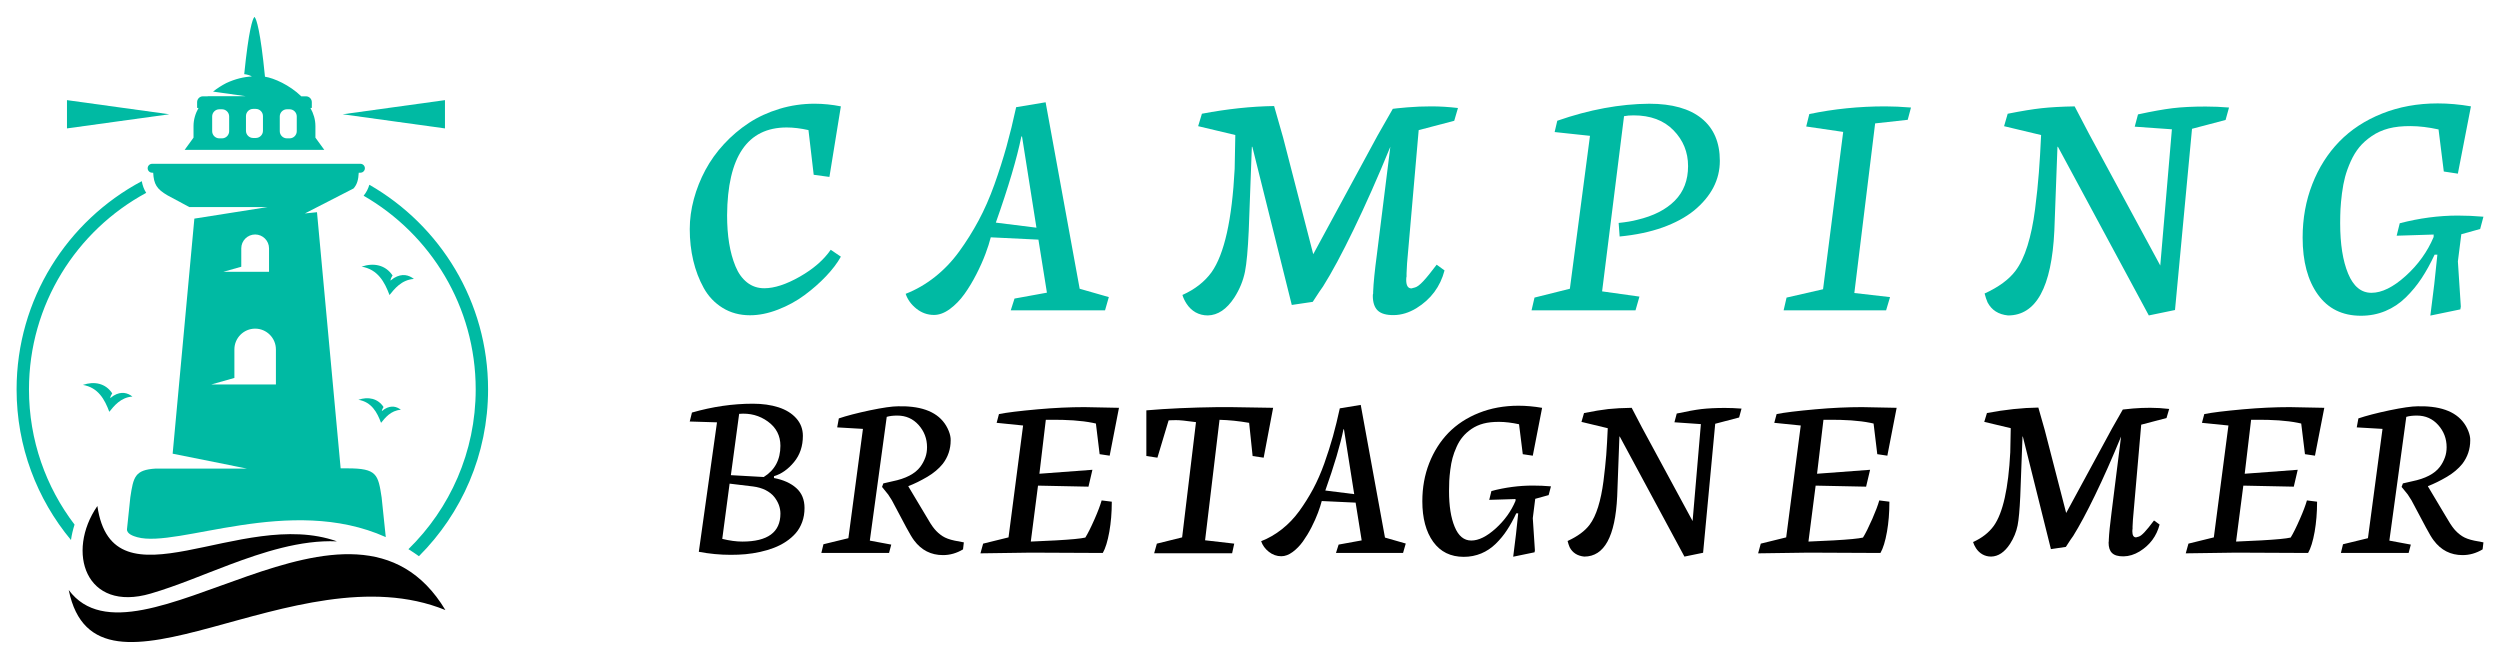 <?xml version="1.0" encoding="utf-8"?>
<!-- Generator: Adobe Illustrator 16.0.0, SVG Export Plug-In . SVG Version: 6.00 Build 0)  -->
<!DOCTYPE svg PUBLIC "-//W3C//DTD SVG 1.1//EN" "http://www.w3.org/Graphics/SVG/1.1/DTD/svg11.dtd">
<svg version="1.1" id="Calque_1" xmlns="http://www.w3.org/2000/svg" xmlns:xlink="http://www.w3.org/1999/xlink" x="0px" y="0px"
	 width="220px" height="58px" viewBox="0 0 220 58" enable-background="new 0 0 220 58" xml:space="preserve">
<g>
	<g>
		<g>
			<path d="M70.798,44.706c0,0.441-0.068,0.854-0.205,1.229c-0.138,0.377-0.326,0.705-0.564,0.979
				c-0.24,0.275-0.527,0.526-0.863,0.75c-0.334,0.222-0.689,0.402-1.066,0.546c-0.376,0.145-0.78,0.264-1.215,0.36
				c-0.435,0.094-0.862,0.162-1.287,0.201c-0.423,0.037-0.854,0.054-1.292,0.054c-0.942,0-1.879-0.09-2.81-0.266l1.6-11.393
				l-2.399-0.073l0.195-0.788c1.804-0.519,3.592-0.779,5.364-0.779c0.847,0,1.599,0.108,2.255,0.318
				c0.655,0.214,1.178,0.535,1.563,0.97c0.387,0.434,0.58,0.948,0.58,1.543c0,0.906-0.261,1.679-0.779,2.305
				c-0.52,0.632-1.108,1.046-1.764,1.243v0.161c0.826,0.157,1.481,0.454,1.963,0.884C70.557,43.381,70.798,43.965,70.798,44.706z
				 M64.205,42.56l-0.646,4.861c0.649,0.159,1.237,0.238,1.764,0.238c2.235,0,3.354-0.822,3.354-2.462
				c0-0.26-0.047-0.517-0.139-0.765c-0.093-0.25-0.231-0.49-0.416-0.718c-0.184-0.229-0.437-0.423-0.753-0.587
				c-0.318-0.158-0.686-0.266-1.103-0.319L64.205,42.56z M67.209,41.977c0.979-0.608,1.467-1.523,1.467-2.75
				c0-0.887-0.368-1.601-1.103-2.133c-0.734-0.533-1.578-0.757-2.528-0.675l-0.728,5.395L67.209,41.977z"/>
			<path d="M76.544,47.574l1.887,0.351l-0.195,0.736h-5.958l0.185-0.767l2.195-0.533l1.281-9.619l-2.266-0.132l0.144-0.79
				c0.684-0.231,1.593-0.469,2.727-0.709c1.141-0.237,1.972-0.357,2.493-0.357c0.546,0,0.846,0.007,0.902,0.02
				c1.838,0.132,3.021,0.846,3.547,2.144c0.124,0.31,0.182,0.584,0.173,0.831c0,0.771-0.23,1.461-0.696,2.07
				c-0.349,0.433-0.801,0.812-1.354,1.14c-0.595,0.348-1.152,0.623-1.671,0.82v0.031l1.507,2.52
				c0.322,0.568,0.583,0.976,0.789,1.221c0.206,0.247,0.445,0.461,0.718,0.636c0.252,0.163,0.605,0.295,1.056,0.389l0.81,0.153
				l-0.071,0.617c-0.561,0.337-1.15,0.504-1.764,0.504c-1.053,0-1.9-0.432-2.543-1.294c-0.164-0.217-0.39-0.594-0.677-1.127
				l-1.281-2.41c-0.041-0.068-0.086-0.14-0.138-0.214c-0.052-0.076-0.09-0.137-0.114-0.177c-0.023-0.04-0.042-0.067-0.056-0.091
				l-0.38-0.47l-0.173-0.217l0.112-0.309l0.799-0.184c1.177-0.238,1.994-0.665,2.452-1.272c0.185-0.245,0.335-0.523,0.451-0.841
				c0.095-0.266,0.145-0.564,0.145-0.891c0-0.747-0.247-1.395-0.738-1.95c-0.493-0.552-1.118-0.831-1.877-0.831
				c-0.375,0-0.686,0.037-0.932,0.113L76.544,47.574z"/>
			<path d="M97.046,48.661c-3.773-0.019-5.886-0.029-6.337-0.029l-4.43,0.062l0.236-0.854l2.235-0.551l1.282-9.845l-2.328-0.235
				l0.204-0.77c0.664-0.136,1.801-0.274,3.416-0.42c1.45-0.129,2.816-0.192,4.103-0.192l3.043,0.061l-0.819,4.212l-0.883-0.132
				l-0.328-2.696l-0.287-0.063c-0.991-0.198-2.252-0.286-3.784-0.267h-0.337l-0.564,4.748l4.665-0.348l-0.347,1.485l-4.441-0.091
				l-0.635,4.923l2.224-0.105c1.32-0.074,2.178-0.155,2.575-0.248c0.217-0.346,0.492-0.893,0.82-1.639
				c0.288-0.654,0.492-1.199,0.616-1.63l0.892,0.112v0.063c0,0.902-0.072,1.762-0.216,2.583
				C97.47,47.636,97.278,48.257,97.046,48.661z"/>
			<path d="M105.247,37.148c-0.89-0.124-1.481-0.182-1.773-0.176c-0.076,0-0.166,0.002-0.267,0.006
				c-0.104,0.003-0.184,0.006-0.241,0.006c-0.059,0-0.101,0.003-0.129,0.012l-0.984,3.28l-0.974-0.146v-4.019
				c1.812-0.157,3.903-0.252,6.276-0.284h1.137l3.743,0.061l-0.832,4.389l-0.973-0.146l-0.306-2.921
				c-0.919-0.158-1.785-0.246-2.606-0.267l-1.271,10.603l2.565,0.295l-0.185,0.845h-6.861l0.237-0.845l2.224-0.551L105.247,37.148z"
				/>
			<path d="M119.745,35.631l2.133,11.675l1.828,0.525l-0.237,0.829h-5.904l0.233-0.736l2.029-0.37l-0.533-3.323l-2.981-0.14
				c-0.075,0.296-0.186,0.647-0.334,1.038c-0.146,0.394-0.337,0.818-0.569,1.273s-0.482,0.864-0.749,1.239
				c-0.267,0.373-0.568,0.682-0.907,0.934c-0.339,0.248-0.67,0.374-0.999,0.374c-0.404,0-0.769-0.131-1.097-0.39
				c-0.329-0.259-0.554-0.571-0.678-0.934c0.651-0.253,1.26-0.605,1.831-1.057c0.572-0.452,1.078-0.982,1.524-1.593
				c0.442-0.611,0.848-1.258,1.215-1.938c0.364-0.68,0.695-1.433,0.99-2.258c0.29-0.821,0.544-1.613,0.758-2.376
				c0.21-0.764,0.414-1.585,0.604-2.468L119.745,35.631z M119.17,43.484l-0.902-5.711h-0.041c-0.278,1.373-0.811,3.172-1.599,5.392
				L119.17,43.484z"/>
			<path d="M133.162,48.991l0.245-1.979l0.196-1.837h-0.173c-0.263,0.557-0.533,1.05-0.818,1.478
				c-0.28,0.431-0.611,0.831-0.989,1.201c-0.376,0.366-0.801,0.652-1.273,0.849c-0.479,0.197-0.987,0.299-1.536,0.299
				c-1.158,0-2.059-0.442-2.696-1.327c-0.635-0.885-0.953-2.076-0.953-3.565c0-1.202,0.2-2.318,0.605-3.351
				c0.406-1.031,0.97-1.922,1.691-2.668c0.728-0.742,1.616-1.329,2.677-1.752c1.06-0.423,2.223-0.636,3.486-0.636
				c0.671,0,1.365,0.062,2.081,0.186l-0.82,4.212l-0.881-0.132l-0.329-2.636c-0.628-0.136-1.212-0.206-1.745-0.21
				c-0.533-0.001-0.992,0.046-1.381,0.149c-0.391,0.102-0.744,0.263-1.058,0.475c-0.314,0.217-0.572,0.448-0.775,0.699
				c-0.209,0.247-0.39,0.545-0.541,0.887c-0.155,0.341-0.272,0.666-0.354,0.975c-0.082,0.307-0.148,0.65-0.195,1.031
				c-0.048,0.378-0.079,0.705-0.092,0.979c-0.013,0.272-0.02,0.568-0.02,0.891c0,1.302,0.163,2.352,0.497,3.152
				c0.332,0.808,0.818,1.206,1.461,1.206c0.649,0,1.361-0.351,2.144-1.058c0.778-0.702,1.364-1.516,1.751-2.438v-0.154l-2.315,0.071
				l0.193-0.779c1.232-0.322,2.443-0.479,3.631-0.479c0.527,0,1.063,0.021,1.608,0.068l-0.204,0.771l-1.18,0.327l-0.215,1.7
				l0.186,2.832l-0.031,0.174L133.162,48.991z"/>
			<path d="M148.23,48.98l-5.69-10.562h-0.032l-0.195,5.262c-0.169,3.534-1.137,5.3-2.9,5.3c-0.6-0.062-1.03-0.334-1.283-0.82
				c-0.066-0.156-0.131-0.341-0.183-0.554c0.88-0.401,1.527-0.88,1.936-1.424c0.297-0.393,0.544-0.912,0.751-1.572
				c0.204-0.654,0.359-1.413,0.472-2.274c0.109-0.861,0.188-1.628,0.243-2.297c0.049-0.67,0.094-1.456,0.133-2.357l-2.314-0.555
				l0.225-0.778c0.857-0.17,1.563-0.288,2.129-0.351c0.563-0.061,1.252-0.097,2.066-0.11l0.9,1.723l4.46,8.242l0.729-8.531
				l-2.328-0.161l0.203-0.77c0.883-0.191,1.606-0.323,2.174-0.393c0.57-0.064,1.257-0.1,2.063-0.1c0.485,0,0.972,0.021,1.464,0.059
				l-0.211,0.781l-2.104,0.553l-1.066,11.352L148.23,48.98z"/>
			<path d="M165.48,48.661c-3.774-0.019-5.887-0.029-6.336-0.029l-4.43,0.062l0.234-0.854l2.236-0.551l1.282-9.845l-2.33-0.235
				l0.206-0.77c0.664-0.136,1.801-0.274,3.416-0.42c1.447-0.129,2.816-0.192,4.102-0.192l3.045,0.061l-0.818,4.212l-0.886-0.132
				l-0.326-2.696l-0.288-0.063c-0.992-0.198-2.251-0.286-3.784-0.267h-0.339l-0.563,4.748l4.667-0.348l-0.351,1.485l-4.441-0.091
				l-0.633,4.923l2.225-0.105c1.317-0.074,2.177-0.155,2.574-0.248c0.218-0.346,0.491-0.893,0.82-1.639
				c0.286-0.654,0.493-1.199,0.614-1.63l0.89,0.112v0.063c0,0.902-0.067,1.762-0.212,2.583
				C165.904,47.636,165.713,48.257,165.48,48.661z"/>
			<path d="M187.646,46.755c0,0.354,0.11,0.533,0.327,0.533c0.011,0,0.085-0.022,0.226-0.063c0.132-0.033,0.301-0.163,0.514-0.388
				c0.212-0.226,0.494-0.569,0.84-1.035l0.492,0.357c-0.266,1.02-0.852,1.809-1.762,2.369c-0.466,0.282-0.935,0.424-1.404,0.431
				c-0.479,0.007-0.819-0.094-1.023-0.299c-0.203-0.196-0.299-0.501-0.299-0.911c0-0.069,0.006-0.116,0.018-0.144v-0.113
				c0.023-0.532,0.102-1.314,0.236-2.35l0.843-6.725c-0.781,1.901-1.548,3.634-2.308,5.198c-0.718,1.482-1.355,2.665-1.906,3.551
				c-0.017,0.012-0.052,0.061-0.108,0.152c-0.061,0.089-0.102,0.15-0.129,0.184l-0.407,0.625l-1.315,0.195l-2.47-9.905h-0.03
				l-0.198,5.262c-0.055,1.188-0.132,2.045-0.234,2.56c-0.114,0.568-0.337,1.108-0.667,1.623c-0.48,0.73-1.031,1.104-1.66,1.117
				c-0.28,0-0.536-0.064-0.769-0.196c-0.228-0.129-0.414-0.31-0.566-0.542c-0.122-0.191-0.207-0.371-0.256-0.542
				c0.781-0.352,1.389-0.824,1.825-1.427c0.804-1.136,1.283-3.292,1.448-6.47c0.013-0.45,0.024-1.159,0.042-2.122l-2.331-0.555
				l0.237-0.778c1.594-0.3,3.098-0.461,4.523-0.481l0.563,1.979l1.885,7.298l4.033-7.434l0.951-1.67
				c0.066-0.014,0.37-0.045,0.913-0.093c0.482-0.04,0.985-0.06,1.497-0.06c0.537,0,1.096,0.033,1.671,0.101l-0.235,0.8l-2.226,0.585
				l-0.728,8.349c-0.021,0.354-0.033,0.558-0.033,0.614v0.204C187.655,46.581,187.646,46.652,187.646,46.755z"/>
			<path d="M203.112,48.661c-3.772-0.019-5.885-0.029-6.338-0.029l-4.428,0.062l0.236-0.854l2.235-0.551l1.285-9.845l-2.331-0.235
				l0.206-0.77c0.662-0.136,1.8-0.274,3.414-0.42c1.449-0.129,2.818-0.192,4.102-0.192l3.045,0.061l-0.821,4.212l-0.881-0.132
				l-0.329-2.696l-0.286-0.063c-0.991-0.198-2.251-0.286-3.784-0.267h-0.34l-0.563,4.748l4.665-0.348l-0.346,1.485l-4.441-0.091
				l-0.638,4.923l2.228-0.105c1.318-0.074,2.177-0.155,2.574-0.248c0.22-0.346,0.491-0.893,0.817-1.639
				c0.289-0.654,0.493-1.199,0.617-1.63l0.892,0.112v0.063c0,0.902-0.071,1.762-0.213,2.583
				C203.538,47.636,203.346,48.257,203.112,48.661z"/>
			<path d="M210.264,47.574l1.889,0.351l-0.194,0.736h-5.961l0.186-0.767l2.194-0.533l1.283-9.619l-2.267-0.132l0.144-0.79
				c0.683-0.231,1.593-0.469,2.727-0.709c1.144-0.237,1.974-0.357,2.494-0.357c0.545,0,0.846,0.007,0.902,0.02
				c1.838,0.132,3.02,0.846,3.546,2.144c0.122,0.31,0.183,0.584,0.173,0.831c0,0.771-0.231,1.461-0.694,2.07
				c-0.35,0.433-0.801,0.812-1.355,1.14c-0.594,0.348-1.152,0.623-1.669,0.82v0.031l1.504,2.52c0.324,0.568,0.589,0.976,0.792,1.221
				c0.204,0.247,0.445,0.461,0.717,0.636c0.252,0.163,0.606,0.295,1.057,0.389l0.81,0.153l-0.072,0.617
				c-0.561,0.337-1.148,0.504-1.763,0.504c-1.054,0-1.899-0.432-2.541-1.294c-0.168-0.217-0.394-0.594-0.678-1.127l-1.283-2.41
				c-0.041-0.068-0.087-0.14-0.138-0.214c-0.051-0.076-0.088-0.137-0.114-0.177c-0.021-0.04-0.043-0.067-0.055-0.091l-0.379-0.47
				l-0.178-0.217l0.114-0.309l0.801-0.184c1.175-0.238,1.993-0.665,2.45-1.272c0.187-0.245,0.336-0.523,0.451-0.841
				c0.095-0.266,0.146-0.564,0.146-0.891c0-0.747-0.246-1.395-0.74-1.95c-0.492-0.552-1.115-0.831-1.875-0.831
				c-0.375,0-0.688,0.037-0.934,0.113L210.264,47.574z"/>
		</g>
		<g>
			<path fill="#00BAA3" d="M73.996,9.359l-1.007,6.21l-1.384-0.188l-0.46-3.933c-0.692-0.154-1.33-0.231-1.917-0.231
				c-3.457,0-5.206,2.574-5.244,7.722c0,0.894,0.059,1.713,0.179,2.457c0.12,0.744,0.305,1.422,0.556,2.032
				c0.249,0.61,0.59,1.085,1.022,1.426c0.432,0.341,0.936,0.512,1.512,0.512c0.894,0,1.938-0.341,3.134-1.022
				c1.195-0.683,2.101-1.471,2.716-2.363l0.893,0.605c-0.307,0.556-0.742,1.13-1.304,1.721c-0.561,0.591-1.193,1.146-1.894,1.664
				s-1.479,0.944-2.334,1.274c-0.855,0.332-1.676,0.498-2.464,0.498c-0.903,0-1.705-0.216-2.406-0.648
				c-0.701-0.432-1.256-1.016-1.664-1.751s-0.715-1.539-0.922-2.413c-0.206-0.875-0.31-1.796-0.31-2.767
				c0-0.875,0.12-1.755,0.36-2.645c0.241-0.888,0.579-1.741,1.016-2.557c0.438-0.816,0.984-1.581,1.643-2.291
				c0.658-0.71,1.385-1.327,2.183-1.852c0.797-0.522,1.693-0.936,2.687-1.238c0.995-0.303,2.028-0.454,3.104-0.454
				C72.449,9.129,73.218,9.206,73.996,9.359z"/>
			<path fill="#00BAA3" d="M92.014,9l2.997,16.41l2.565,0.734l-0.333,1.167h-8.297l0.331-1.037l2.852-0.519l-0.748-4.667
				l-4.194-0.203c-0.105,0.423-0.261,0.911-0.468,1.463c-0.207,0.552-0.473,1.148-0.799,1.787c-0.327,0.639-0.677,1.22-1.052,1.743
				c-0.374,0.523-0.8,0.96-1.274,1.311c-0.476,0.351-0.944,0.526-1.405,0.526c-0.566,0-1.08-0.182-1.542-0.547
				c-0.46-0.365-0.778-0.802-0.95-1.311c0.912-0.355,1.769-0.85,2.571-1.484c0.803-0.635,1.515-1.381,2.139-2.24
				c0.625-0.86,1.194-1.768,1.708-2.725c0.514-0.955,0.977-2.011,1.391-3.168c0.413-1.158,0.767-2.271,1.066-3.343
				c0.297-1.071,0.582-2.226,0.849-3.465L92.014,9z M91.207,20.036l-1.268-8.025h-0.058c-0.395,1.931-1.143,4.457-2.247,7.579
				L91.207,20.036z"/>
			<path fill="#00BAA3" d="M123.747,24.631c0,0.5,0.153,0.749,0.462,0.749c0.009,0,0.115-0.028,0.317-0.086
				c0.182-0.047,0.423-0.229,0.72-0.547c0.298-0.317,0.689-0.803,1.181-1.455l0.692,0.504c-0.374,1.431-1.201,2.541-2.479,3.328
				c-0.653,0.395-1.311,0.595-1.975,0.605c-0.67,0.009-1.152-0.13-1.44-0.418c-0.278-0.277-0.417-0.705-0.417-1.282
				c0-0.097,0.01-0.163,0.029-0.202v-0.158c0.028-0.749,0.138-1.849,0.332-3.298l1.18-9.453c-1.094,2.671-2.176,5.106-3.241,7.305
				c-1.009,2.084-1.902,3.746-2.681,4.985c-0.017,0.019-0.069,0.091-0.151,0.216c-0.08,0.124-0.143,0.211-0.18,0.259l-0.575,0.88
				l-1.845,0.273l-3.471-13.918h-0.043l-0.274,7.392c-0.076,1.672-0.186,2.872-0.331,3.602c-0.163,0.797-0.475,1.556-0.937,2.276
				c-0.672,1.028-1.45,1.551-2.334,1.57c-0.395,0-0.754-0.092-1.08-0.273c-0.317-0.183-0.582-0.437-0.793-0.764
				c-0.172-0.268-0.292-0.523-0.36-0.764c1.096-0.49,1.95-1.157,2.565-2.002c1.124-1.594,1.801-4.625,2.032-9.091
				c0.019-0.634,0.038-1.628,0.057-2.982l-3.27-0.778l0.331-1.095c2.238-0.423,4.356-0.649,6.354-0.677l0.793,2.78l2.65,10.259
				l5.662-10.446l1.34-2.348c0.097-0.02,0.524-0.062,1.282-0.13c0.683-0.057,1.384-0.086,2.104-0.086
				c0.761,0,1.54,0.049,2.347,0.144l-0.328,1.125l-3.128,0.822l-1.023,11.728c-0.027,0.499-0.044,0.787-0.044,0.864v0.288
				C123.757,24.386,123.747,24.488,123.747,24.631z"/>
			<path fill="#00BAA3" d="M142.442,19.618c0.664-0.067,1.206-0.159,1.627-0.273c1.432-0.337,2.536-0.899,3.315-1.686
				c0.779-0.788,1.166-1.801,1.166-3.041c0-1.229-0.428-2.281-1.283-3.155c-0.854-0.874-2.024-1.311-3.514-1.311
				c-0.328,0-0.606,0.025-0.838,0.072l-1.93,15.417l3.286,0.46l-0.346,1.21h-9.149l0.261-1.123l3.112-0.778l1.77-13.457l-3.11-0.332
				l0.231-0.994c2.813-0.98,5.511-1.479,8.095-1.498c2.007,0,3.545,0.432,4.61,1.295c1.068,0.865,1.601,2.11,1.601,3.732
				c0,1.662-0.755,3.117-2.263,4.366c-0.75,0.604-1.677,1.104-2.78,1.499c-1.104,0.393-2.364,0.657-3.775,0.792L142.442,19.618z"/>
			<path fill="#00BAA3" d="M165.977,27.311h-9.019l0.26-1.123l3.211-0.734l1.772-13.846l-3.254-0.476l0.272-1.095
				c2.151-0.451,4.379-0.677,6.685-0.677c0.673,0,1.427,0.035,2.263,0.102l-0.287,1.08l-2.868,0.317l-1.83,14.926l3.143,0.36
				L165.977,27.311z"/>
			<path fill="#00BAA3" d="M189.096,27.758l-7.997-14.84h-0.042l-0.275,7.392c-0.239,4.965-1.6,7.449-4.075,7.449
				c-0.847-0.086-1.446-0.47-1.802-1.152c-0.096-0.222-0.184-0.48-0.26-0.779c1.24-0.566,2.147-1.233,2.722-2.002
				c0.412-0.547,0.766-1.282,1.053-2.204c0.288-0.921,0.508-1.988,0.664-3.198c0.152-1.21,0.267-2.286,0.336-3.228
				c0.074-0.941,0.14-2.045,0.197-3.313l-3.258-0.778l0.318-1.095c1.2-0.239,2.197-0.403,2.987-0.489
				c0.794-0.087,1.763-0.14,2.905-0.16l1.267,2.42l6.268,11.584l1.023-11.987l-3.271-0.231l0.288-1.08
				c1.239-0.269,2.258-0.451,3.053-0.547c0.799-0.097,1.763-0.145,2.899-0.145c0.68,0,1.366,0.029,2.058,0.087l-0.302,1.094
				l-2.954,0.778L191.4,27.282L189.096,27.758z"/>
			<path fill="#00BAA3" d="M213.871,27.772l0.346-2.78l0.272-2.58h-0.244c-0.364,0.779-0.745,1.47-1.146,2.076
				c-0.397,0.604-0.861,1.167-1.391,1.686c-0.527,0.518-1.125,0.917-1.793,1.195c-0.668,0.279-1.385,0.417-2.154,0.417
				c-1.632,0-2.896-0.622-3.788-1.866c-0.893-1.243-1.341-2.912-1.341-5.006c0-1.69,0.284-3.26,0.852-4.71
				c0.566-1.451,1.359-2.7,2.376-3.748c1.019-1.046,2.272-1.867,3.761-2.462c1.489-0.595,3.121-0.894,4.898-0.894
				c0.941,0,1.916,0.086,2.924,0.259l-1.151,5.922l-1.238-0.188l-0.462-3.703c-0.885-0.192-1.701-0.29-2.448-0.294
				c-0.75-0.005-1.397,0.065-1.946,0.208c-0.548,0.145-1.043,0.367-1.483,0.67c-0.442,0.302-0.808,0.629-1.095,0.979
				c-0.288,0.351-0.541,0.767-0.758,1.247c-0.215,0.48-0.379,0.937-0.496,1.369c-0.114,0.432-0.206,0.915-0.274,1.447
				c-0.066,0.534-0.109,0.992-0.129,1.376c-0.019,0.384-0.029,0.802-0.029,1.253c0,1.825,0.231,3.302,0.698,4.43
				c0.468,1.129,1.15,1.692,2.053,1.692c0.914,0,1.917-0.495,3.013-1.483c1.095-0.99,1.916-2.133,2.462-3.429V20.64l-3.254,0.102
				l0.271-1.095c1.731-0.451,3.433-0.677,5.103-0.677c0.74,0,1.492,0.033,2.262,0.1l-0.288,1.081l-1.658,0.461l-0.302,2.391
				l0.259,3.977l-0.043,0.245L213.871,27.772z"/>
		</g>
	</g>
	<g>
		<path fill-rule="evenodd" clip-rule="evenodd" fill="#00BAA3" d="M6.246,47.521C3.258,43.927,1.46,39.308,1.46,34.268
			c0-7.94,4.461-14.838,11.015-18.325c0.071,0.383,0.191,0.719,0.391,1.028C6.723,20.295,2.55,26.794,2.55,34.268
			c0,4.473,1.495,8.596,4.011,11.898C6.418,46.609,6.311,47.064,6.246,47.521 M32.503,16.258
			c6.242,3.576,10.448,10.302,10.448,18.01c0,5.733-2.327,10.923-6.086,14.678c-0.307-0.22-0.615-0.427-0.924-0.62
			c3.652-3.568,5.921-8.548,5.921-14.058c0-7.289-3.969-13.65-9.863-17.043C32.246,16.922,32.403,16.598,32.503,16.258z"/>
		<path fill-rule="evenodd" clip-rule="evenodd" fill="#00BAA3" d="M22.453,28.92L22.453,28.92c1.004,0,1.827,0.822,1.827,1.827
			v3.085h-5.683l2.029-0.574v-2.511C20.625,29.743,21.448,28.92,22.453,28.92 M22.453,20.634L22.453,20.634
			c0.672,0,1.222,0.55,1.222,1.222v2.063h-4.021l1.578-0.446v-1.617C21.23,21.184,21.78,20.634,22.453,20.634z M15.193,39.925
			l1.911-20.687l6.462-1.019h-6.911l-1.904-1.022c-0.975-0.562-1.215-1.003-1.271-1.999h-0.094c-0.215,0-0.392-0.177-0.392-0.392
			c0-0.216,0.176-0.392,0.392-0.392h18.332c0.215,0,0.392,0.176,0.392,0.392c0,0.215-0.177,0.392-0.392,0.392H31.57
			c-0.035,0.626-0.143,1.032-0.46,1.388l-4.282,2.198l1.067-0.11l2.082,22.541h0.616c2.568,0,2.684,0.531,2.99,2.556l0.365,3.494
			c-8.433-3.786-18.301,0.996-21.874,0.008c-0.34-0.094-0.942-0.297-0.898-0.718l0.291-2.784c0.273-1.805,0.395-2.424,2.239-2.536
			h8.016L15.193,39.925z"/>
		<path fill-rule="evenodd" clip-rule="evenodd" d="M39.195,53.686C31,40.064,12.021,59.929,6.048,51.922
			C8.472,63.739,26.016,48.304,39.195,53.686"/>
		<path fill-rule="evenodd" clip-rule="evenodd" d="M29.655,47.64C21.2,44.625,9.919,53.843,8.569,44.528
			c-2.786,4.04-1.044,9.388,4.698,7.704c2.352-0.69,4.654-1.688,6.944-2.543C23.074,48.618,26.453,47.493,29.655,47.64"/>
		<path fill-rule="evenodd" clip-rule="evenodd" fill="#00BAA3" d="M22.276,9.583h0.233c0.347,0,0.631,0.284,0.631,0.631v1.297
			c0,0.347-0.284,0.631-0.631,0.631h-0.233c-0.347,0-0.631-0.284-0.631-0.631v-1.297C21.645,9.867,21.929,9.583,22.276,9.583
			 M25.251,9.616h0.233c0.347,0,0.631,0.284,0.631,0.631v1.297c0,0.347-0.284,0.631-0.631,0.631h-0.233
			c-0.347,0-0.631-0.284-0.631-0.631v-1.297C24.62,9.9,24.904,9.616,25.251,9.616z M19.302,9.616h0.233
			c0.347,0,0.631,0.284,0.631,0.631v1.297c0,0.347-0.284,0.631-0.631,0.631h-0.233c-0.347,0-0.631-0.284-0.631-0.631v-1.297
			C18.67,9.9,18.955,9.616,19.302,9.616z M17.859,8.475h0.417l0.011-0.011h3.328L18.749,8.06c0.375-0.297,0.775-0.549,1.164-0.75
			c0.789-0.367,1.54-0.544,2.252-0.581c-0.185-0.108-0.417-0.176-0.673-0.203c0.395-3.915,0.736-4.842,0.872-4.998V1.516
			c0.004-0.013,0.014-0.02,0.03-0.013c0.015-0.007,0.025,0,0.029,0.013v0.012c0.138,0.159,0.491,1.118,0.895,5.223
			c0.777,0.117,2.173,0.729,3.193,1.725h0.417c0.282,0,0.512,0.23,0.512,0.513v0.512h-0.124c0.273,0.48,0.441,1.016,0.441,1.599
			v1.013l0.78,1.075h-0.78h-0.523h-4.811h-0.059h-4.81H17.03h-0.78l0.78-1.075v-1.013c0-0.583,0.167-1.118,0.44-1.599h-0.124V8.987
			C17.347,8.705,17.577,8.475,17.859,8.475z"/>
		<polygon fill-rule="evenodd" clip-rule="evenodd" fill="#00BAA3" points="30.154,10.056 34.656,9.434 39.157,8.812 39.157,10.056 
			39.157,11.3 34.656,10.678 		"/>
		<polygon fill-rule="evenodd" clip-rule="evenodd" fill="#00BAA3" points="14.896,10.056 10.395,9.434 5.894,8.812 5.894,10.056 
			5.894,11.3 10.395,10.678 		"/>
		<path fill-rule="evenodd" clip-rule="evenodd" fill="#00BAA3" d="M7.292,33.873c1.353,0.225,1.926,1.288,2.326,2.366
			c0.4-0.49,0.992-1.273,2.035-1.342c-0.41-0.322-0.97-0.493-1.656-0.08l-0.001-0.001c-0.104,0.068-0.205,0.146-0.296,0.219
			c0.003-0.119,0.082-0.288,0.175-0.423C9.287,33.725,8.298,33.528,7.292,33.873"/>
		<path fill-rule="evenodd" clip-rule="evenodd" fill="#00BAA3" d="M31.82,23.465c1.428,0.237,2.033,1.36,2.456,2.498
			c0.422-0.518,1.046-1.345,2.148-1.416c-0.433-0.34-1.024-0.521-1.749-0.085l0-0.001c-0.11,0.071-0.217,0.154-0.313,0.23
			c0.003-0.125,0.086-0.304,0.185-0.446C33.926,23.31,32.882,23.102,31.82,23.465"/>
		<path fill-rule="evenodd" clip-rule="evenodd" fill="#00BAA3" d="M31.537,35.181c1.161,0.192,1.652,1.104,1.995,2.029
			c0.343-0.421,0.85-1.093,1.745-1.15c-0.352-0.276-0.832-0.423-1.42-0.069l-0.001-0.001c-0.089,0.059-0.176,0.126-0.254,0.188
			c0.003-0.102,0.07-0.247,0.15-0.362C33.248,35.055,32.399,34.885,31.537,35.181"/>
	</g>
</g>
</svg>
